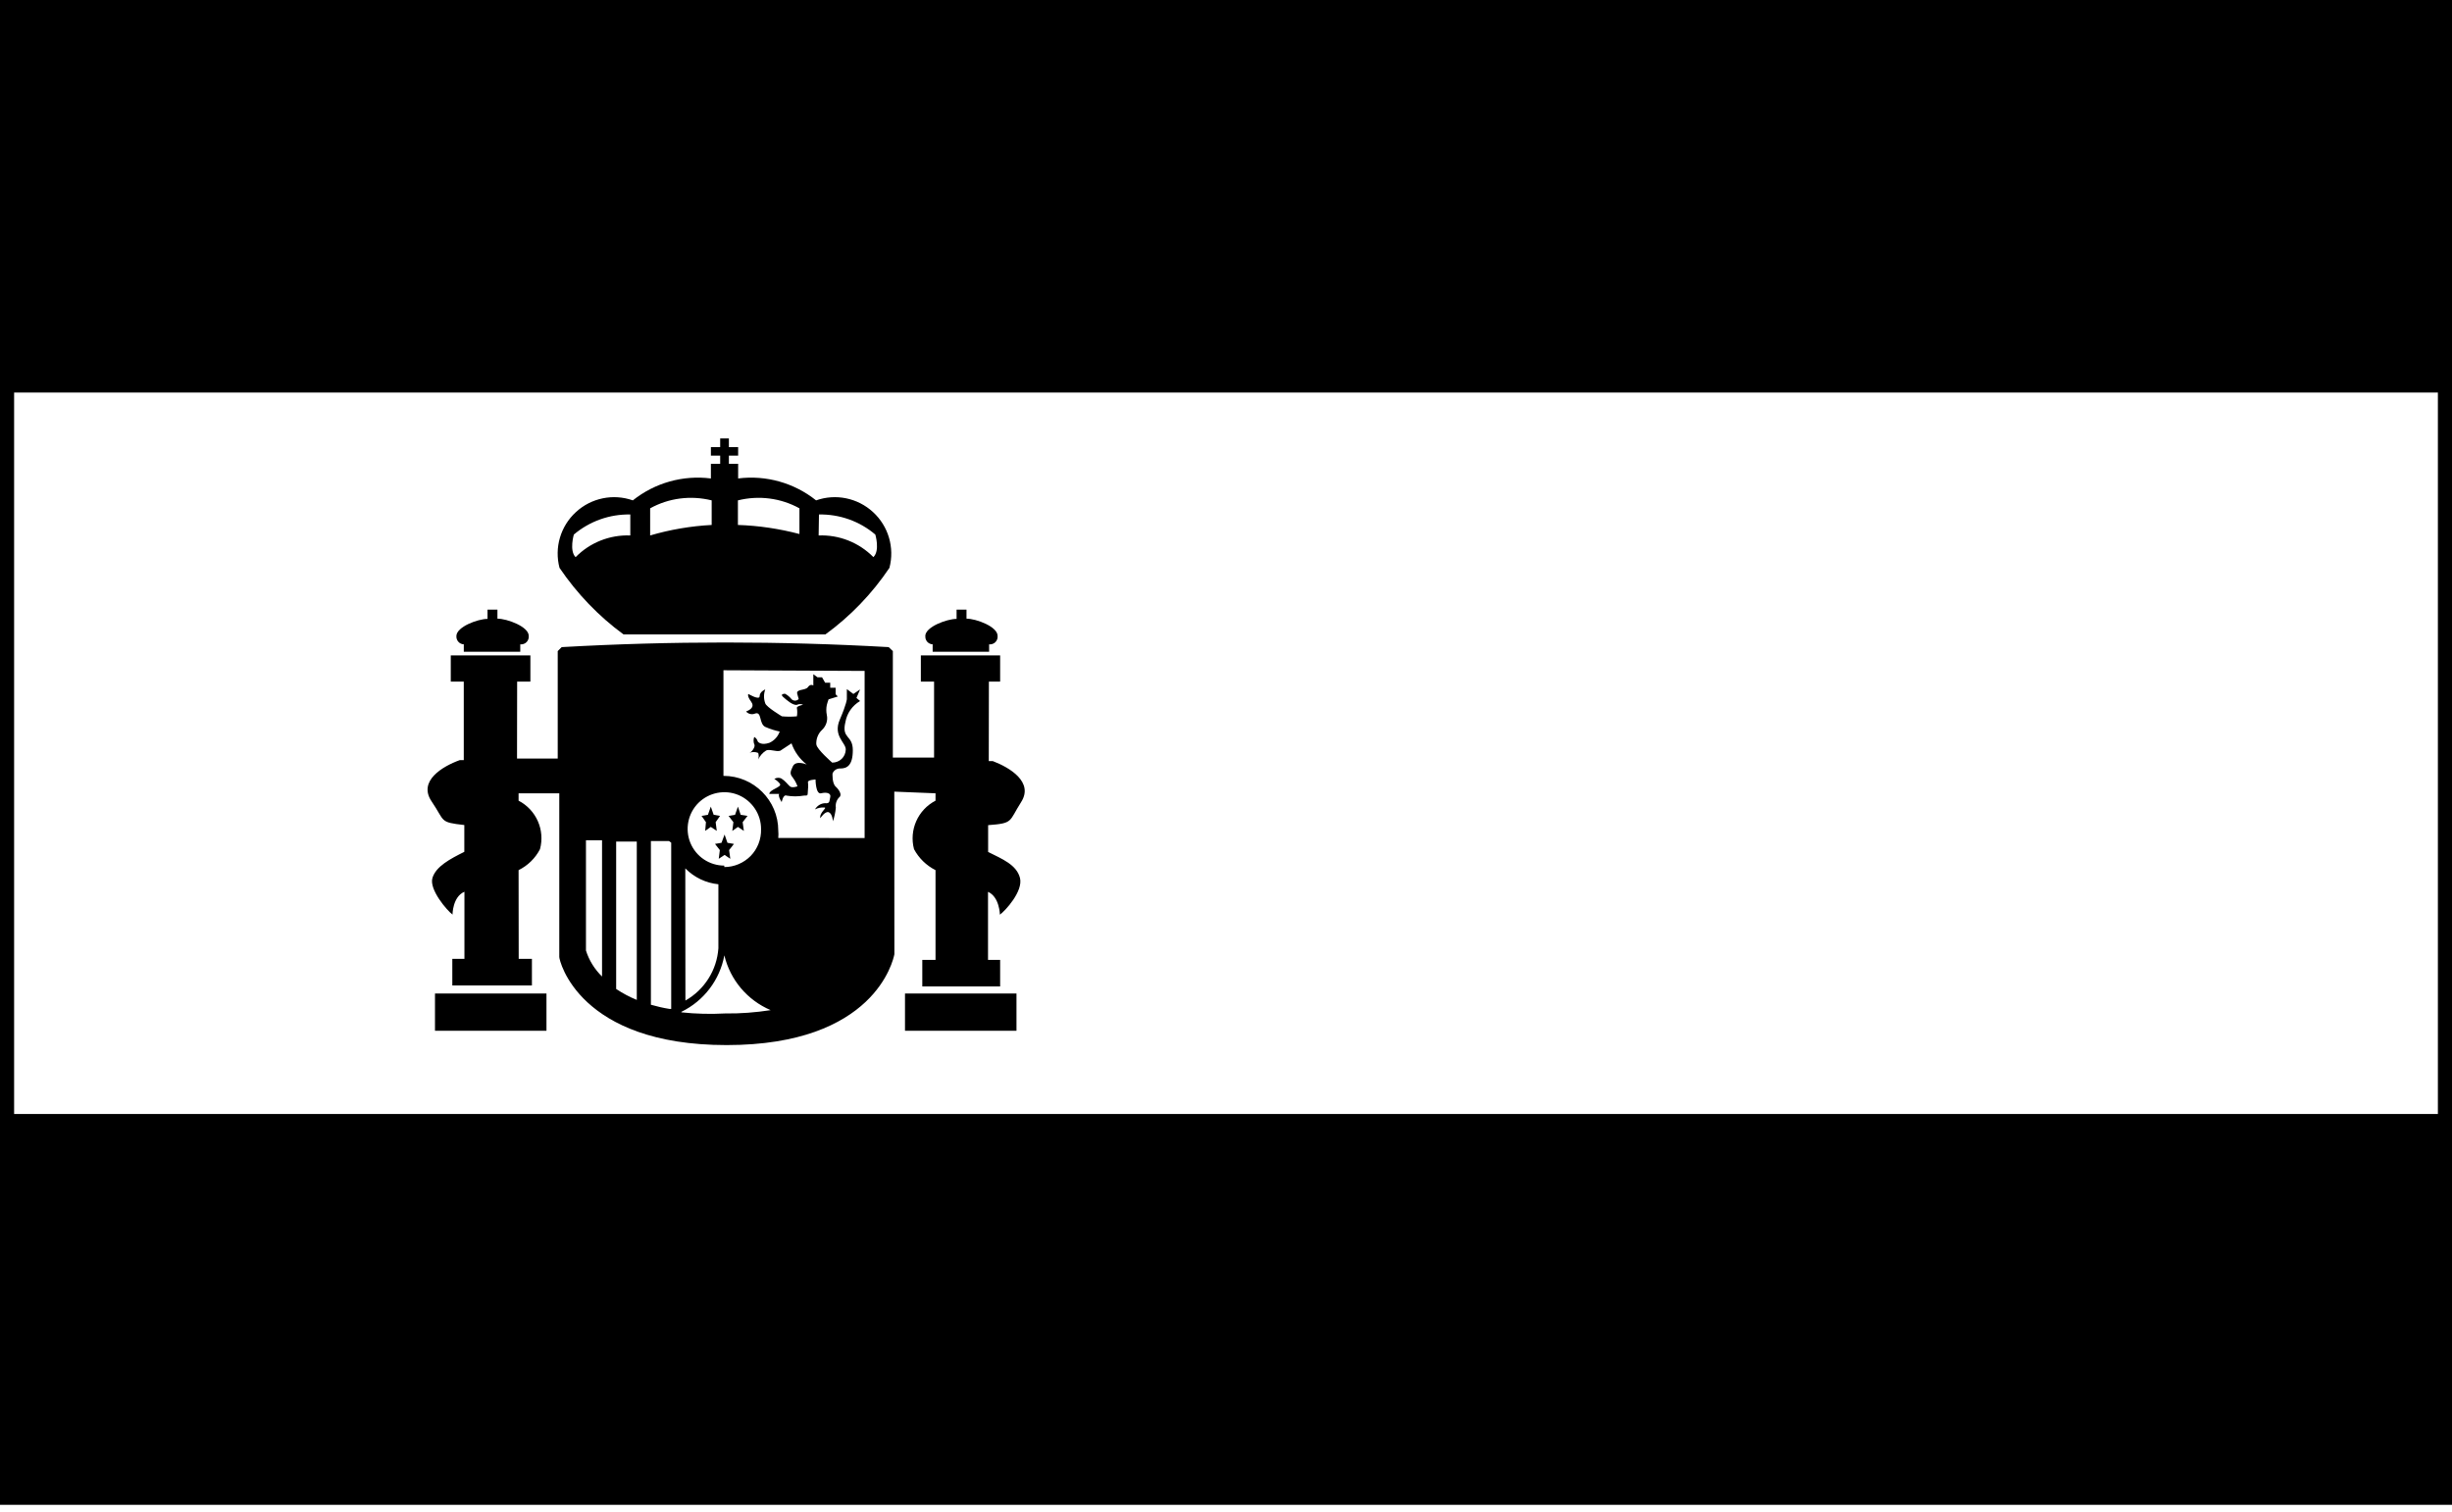 <svg width="107" height="66" viewBox="0 0 107 66" fill="none" xmlns="http://www.w3.org/2000/svg">
<path d="M107 65.684H0V0H107V65.684ZM0.616 65.068H106.384V0.616H0.616V65.068Z" fill="black"/>
<path d="M0.125 0.418H106.634V17.134H0.125V0.418Z" fill="black"/>
<path d="M0.125 48.625H106.634V65.341H0.125V48.625Z" fill="black"/>
<path d="M31.23 35.887L31.422 35.613L31.143 35.565L31.018 35.209L30.893 35.565L30.614 35.613L30.806 35.887L30.773 36.267L31.018 36.094L31.278 36.267L31.23 35.887Z" fill="black"/>
<path d="M32.322 35.566L32.202 35.209L32.076 35.566L31.793 35.614L32.004 35.888L31.956 36.268L32.202 36.095L32.461 36.268L32.408 35.888L32.62 35.614L32.322 35.566Z" fill="black"/>
<path d="M31.744 36.788L31.619 36.427L31.485 36.788L31.201 36.836L31.412 37.105L31.364 37.486L31.619 37.317L31.869 37.486L31.817 37.105L32.028 36.836L31.744 36.788Z" fill="black"/>
<path d="M18.982 43.366H23.847V44.992H18.982V43.366Z" fill="black"/>
<path d="M20.239 28.125V28.448H22.703V28.125C22.804 28.135 22.905 28.101 22.977 28.029C23.049 27.957 23.083 27.856 23.073 27.755C23.073 27.35 22.125 27.004 21.707 27.004V26.609H21.274V27.014C20.855 27.014 19.916 27.36 19.916 27.764V27.769C19.912 27.856 19.941 27.947 20.003 28.014C20.061 28.082 20.148 28.12 20.239 28.125L20.239 28.125Z" fill="black"/>
<path d="M39.492 43.366H44.357V44.992H39.492V43.366Z" fill="black"/>
<path d="M40.699 28.125V28.448H43.163V28.125C43.264 28.135 43.365 28.101 43.437 28.029C43.509 27.957 43.543 27.856 43.533 27.755C43.533 27.35 42.595 27.004 42.176 27.004V26.609H41.743V27.014C41.325 27.014 40.377 27.36 40.377 27.764L40.381 27.769C40.372 27.856 40.405 27.947 40.463 28.014C40.526 28.082 40.607 28.12 40.699 28.125L40.699 28.125Z" fill="black"/>
<path d="M44.553 35.021C45.131 34.136 44.048 33.496 43.322 33.221H43.148L43.153 29.752H43.644V28.607H40.184V29.752H40.761V33.068H38.962V28.419L38.779 28.246C34.025 27.977 29.265 27.977 24.511 28.246L24.338 28.419V33.111H22.562L22.567 29.752H23.145V28.607H19.671V29.752H20.238V33.178H20.065C19.314 33.448 18.232 34.088 18.833 34.978C19.435 35.863 19.156 35.887 20.262 36.012V37.182C19.646 37.49 19.03 37.812 18.872 38.317C18.713 38.823 19.512 39.747 19.747 39.92C19.747 39.92 19.747 39.145 20.267 38.924V41.854H19.738V43.014H23.212V41.854H22.635L22.63 37.981C23.029 37.783 23.357 37.466 23.564 37.066C23.79 36.229 23.4 35.348 22.63 34.949V34.627H24.406V41.772C24.406 41.931 25.257 45.617 31.71 45.617C38.163 45.617 38.976 41.922 39.029 41.652L39.025 34.554L40.824 34.627V34.949C40.054 35.348 39.664 36.229 39.886 37.066C40.098 37.461 40.425 37.779 40.824 37.981V41.898H40.247V43.057H43.644V41.898H43.115V38.928C43.62 39.15 43.634 39.925 43.634 39.925C43.87 39.751 44.655 38.904 44.51 38.322C44.361 37.745 43.736 37.495 43.12 37.187V36.017C44.236 35.935 44.015 35.863 44.554 35.021L44.553 35.021ZM37.73 29.285V36.58L33.962 36.576C33.972 36.47 33.972 36.364 33.962 36.253C33.962 34.935 32.889 33.866 31.57 33.866V29.256L37.73 29.285ZM25.57 36.677H26.272V42.624C25.95 42.311 25.705 41.922 25.57 41.489V36.677ZM26.888 43.105V36.734H27.788V43.645C27.475 43.519 27.172 43.356 26.888 43.168V43.105ZM31.604 37.783H31.609C30.959 37.783 30.377 37.394 30.127 36.792C29.881 36.191 30.021 35.502 30.478 35.045C30.94 34.588 31.633 34.453 32.23 34.704C32.826 34.959 33.216 35.546 33.211 36.195C33.221 36.629 33.062 37.047 32.759 37.36C32.456 37.668 32.042 37.846 31.609 37.846L31.604 37.783ZM28.404 43.856V36.71H29.193L29.29 36.782V44.039H29.217C28.943 43.996 28.674 43.933 28.404 43.856L28.404 43.856ZM29.905 37.909H29.91C30.295 38.298 30.805 38.544 31.349 38.597V41.392C31.282 42.345 30.743 43.202 29.91 43.673L29.905 37.909ZM29.732 44.164H29.737C30.714 43.688 31.412 42.773 31.609 41.7C31.864 42.773 32.615 43.659 33.63 44.092C32.971 44.193 32.311 44.246 31.647 44.236C31.007 44.27 30.372 44.256 29.737 44.188L29.732 44.164Z" fill="black"/>
<path d="M27.211 27.693H36.017C37.114 26.894 38.057 25.912 38.813 24.786C39.044 23.906 38.77 22.967 38.096 22.351C37.427 21.735 36.469 21.538 35.613 21.841C34.655 21.076 33.428 20.73 32.211 20.884V20.244H31.807V19.887H32.211V19.517H31.807V19.137H31.427V19.517H31.022V19.887H31.427V20.244H31.022V20.884H31.017C29.8 20.73 28.573 21.076 27.615 21.841C26.759 21.538 25.801 21.735 25.133 22.351C24.459 22.967 24.184 23.905 24.416 24.786C25.176 25.907 26.119 26.894 27.211 27.693H27.211ZM35.738 22.457H35.733C36.638 22.438 37.514 22.751 38.197 23.333C38.197 23.333 38.409 24.036 38.111 24.32H38.115C37.485 23.68 36.619 23.338 35.724 23.372L35.738 22.457ZM32.201 21.841C33.106 21.615 34.068 21.735 34.886 22.188V23.309C34.006 23.078 33.106 22.943 32.201 22.914V21.841ZM28.371 22.188C29.189 21.735 30.146 21.615 31.056 21.841V22.914C30.147 22.962 29.242 23.116 28.371 23.372V22.188ZM25.046 23.333H25.041C25.729 22.751 26.605 22.438 27.505 22.457V23.372C26.614 23.338 25.744 23.68 25.118 24.32C24.834 24.036 25.041 23.333 25.041 23.333H25.046Z" fill="black"/>
<path d="M32.557 31.056C32.658 31.171 32.822 31.205 32.961 31.142C33.255 31.056 33.111 31.599 33.404 31.734H33.409C33.606 31.821 33.813 31.888 34.025 31.931C33.948 32.148 33.789 32.326 33.577 32.422C33.255 32.533 33.096 32.422 33.058 32.35H33.062C33.038 32.273 32.986 32.206 32.913 32.167C32.875 32.268 32.875 32.384 32.913 32.485C32.986 32.581 32.803 32.841 32.692 32.865C32.817 32.812 32.961 32.812 33.087 32.865C33.115 32.961 33.115 33.057 33.087 33.149C33.159 32.995 33.274 32.86 33.419 32.769C33.553 32.672 33.876 32.831 34.049 32.769L34.54 32.446C34.67 32.817 34.901 33.135 35.204 33.37C35.204 33.37 34.737 33.173 34.602 33.442C34.468 33.712 34.468 33.789 34.602 33.948V33.953C34.689 34.063 34.752 34.188 34.8 34.323C34.8 34.323 34.564 34.41 34.468 34.323C34.371 34.236 34.256 34.078 34.111 33.991V33.986C34.01 33.933 33.885 33.938 33.789 34.001C33.885 34.054 33.967 34.126 34.035 34.212C34.131 34.362 33.592 34.448 33.568 34.655H34.001C34.001 34.655 33.929 34.727 34.111 35.011C34.111 35.011 34.174 34.665 34.323 34.727H34.318C34.574 34.771 34.828 34.771 35.084 34.727C35.281 34.727 35.233 34.727 35.257 34.482C35.281 34.236 35.257 34.236 35.257 34.135C35.257 34.039 35.589 34.025 35.589 34.025C35.589 34.025 35.589 34.689 35.834 34.626C36.08 34.564 36.277 34.626 36.229 34.8C36.181 34.973 36.229 35.083 35.993 35.059C35.815 35.069 35.651 35.175 35.565 35.329C35.69 35.266 35.829 35.237 35.969 35.247C36.128 35.247 35.748 35.459 35.796 35.714C35.796 35.714 36.007 35.391 36.166 35.454C36.325 35.517 36.349 35.849 36.349 35.849C36.412 35.656 36.455 35.459 36.474 35.257C36.45 35.088 36.503 34.92 36.623 34.8C36.758 34.703 36.623 34.477 36.465 34.333C36.306 34.184 36.33 33.779 36.33 33.779H36.325C36.373 33.63 36.517 33.534 36.672 33.544C36.955 33.544 37.215 33.418 37.215 32.745C37.215 32.066 36.71 32.264 36.893 31.513C36.96 31.128 37.196 30.796 37.533 30.599L37.374 30.464L37.533 30.093L37.239 30.291L36.955 30.079V30.512C36.955 30.512 36.955 30.695 36.647 31.412C36.339 32.124 36.917 32.422 36.907 32.716V32.721C36.902 32.875 36.84 33.019 36.729 33.125C36.618 33.231 36.469 33.288 36.315 33.288C36.315 33.288 35.637 32.697 35.627 32.499H35.622C35.608 32.259 35.695 32.023 35.873 31.859C36.051 31.691 36.133 31.445 36.08 31.205C36.051 31.061 36.051 30.916 36.08 30.772C36.099 30.69 36.128 30.608 36.157 30.526L36.561 30.401L36.465 30.305V30.021H36.229V29.8H36.007L35.873 29.564H35.675L35.492 29.429V29.92C35.492 29.92 35.367 29.833 35.257 29.992C35.146 30.151 34.727 30.064 34.79 30.286L34.852 30.507L34.848 30.517C34.766 30.603 34.621 30.603 34.54 30.517C34.463 30.421 34.367 30.339 34.256 30.281C34.256 30.281 34.02 30.281 34.169 30.416C34.318 30.55 34.612 30.81 34.785 30.762C34.867 30.724 34.963 30.724 35.045 30.762C35.045 30.762 34.737 30.825 34.776 30.911V30.907C34.795 31.027 34.795 31.147 34.776 31.267C34.559 31.287 34.338 31.287 34.121 31.267C34.121 31.267 33.443 30.863 33.394 30.7C33.322 30.502 33.322 30.291 33.394 30.093C33.394 30.093 33.149 30.189 33.149 30.387C33.149 30.584 32.658 30.291 32.658 30.291C32.658 30.291 32.586 30.363 32.769 30.613C32.952 30.858 32.74 30.983 32.557 31.056L32.557 31.056Z" fill="black"/>
</svg>
